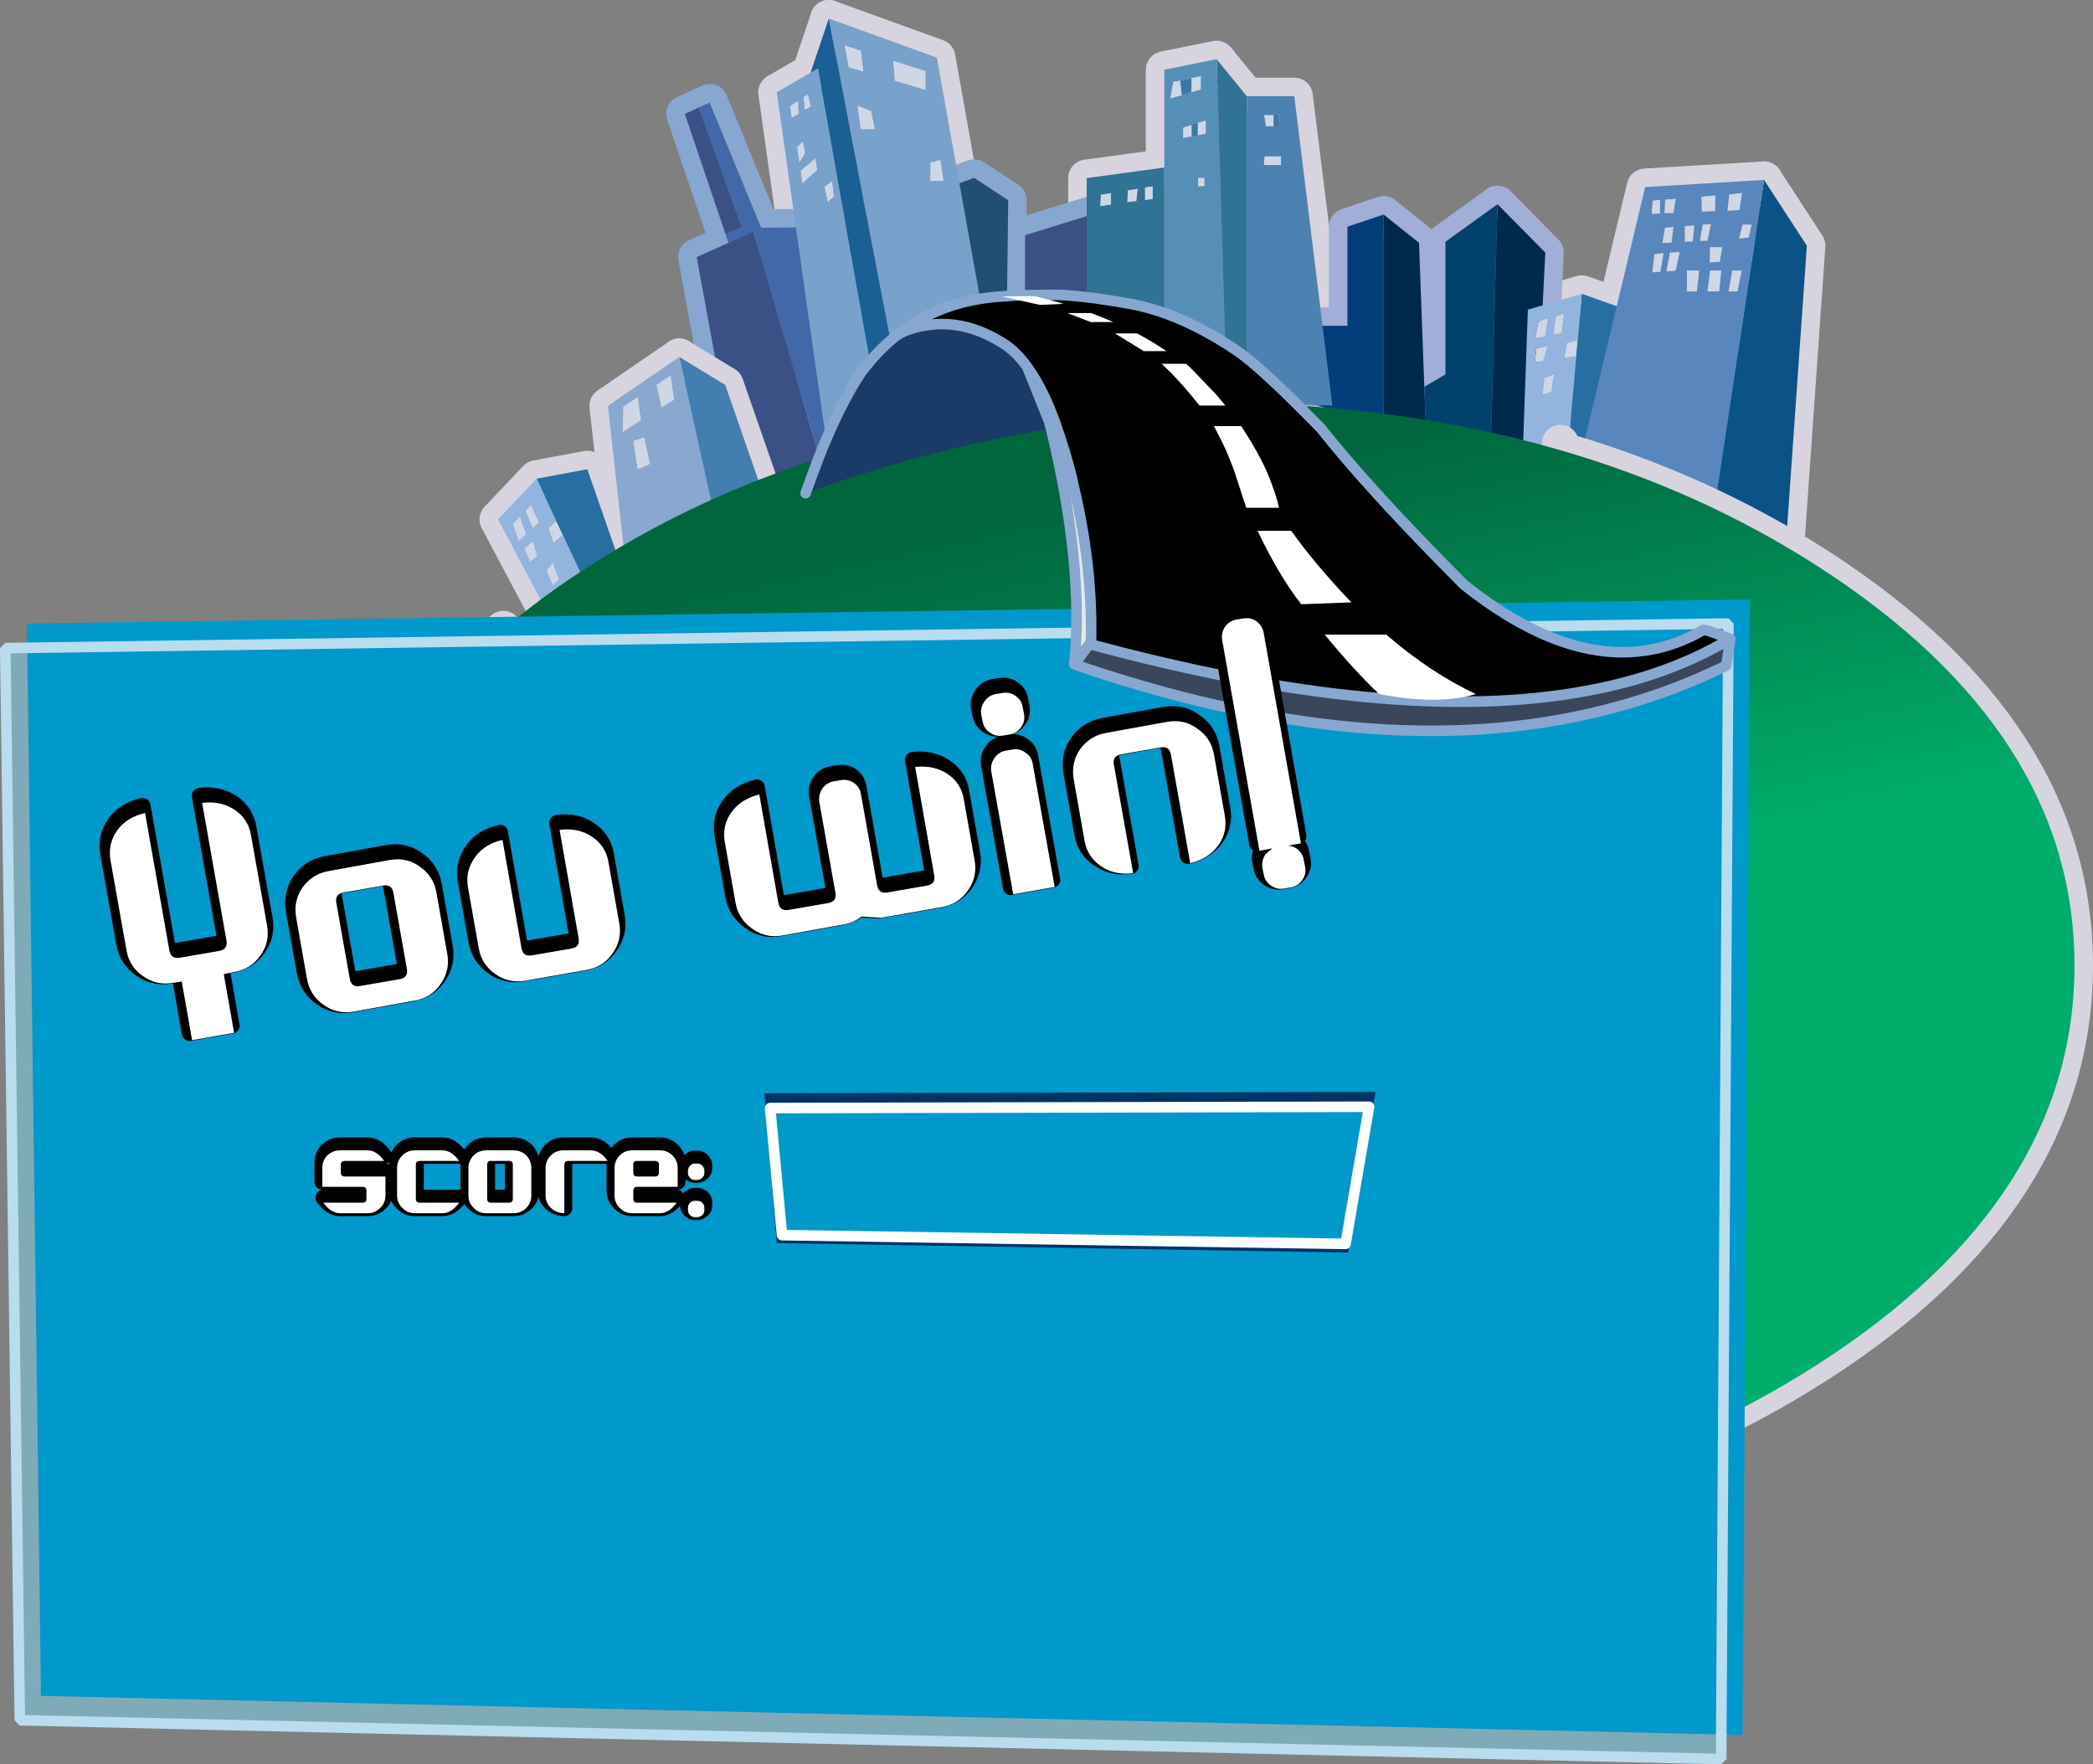 <?xml version="1.0" encoding="UTF-8" standalone="no"?>
<svg xmlns:xlink="http://www.w3.org/1999/xlink" height="333.9px" width="396.1px" xmlns="http://www.w3.org/2000/svg">
  <rect width="100%" height="100%" fill="#808080" stroke="none"/>
  <g transform="matrix(1.0, 0.0, 0.0, 1.0, -117.2, -45.5)">
    <path d="M409.15 103.3 L416.55 101.1 423.15 103.45 428.55 80.9 432.6 80.65 432.65 80.65 451.05 79.55 M439.8 154.0 L413.55 143.7 423.15 103.45 425.7 104.35 421.35 127.4 435.15 95.9 451.45 94.65 M405.3 134.45 L406.35 104.1 409.15 103.3 M367.55 107.15 L369.35 122.25 366.45 122.15 353.15 121.85 M421.35 127.4 L415.65 139.15 436.6 141.65 M405.3 134.45 L405.15 137.9 413.2 138.85 M353.15 63.7 L362.15 63.7 367.55 107.15 M267.8 88.55 L264.2 62.95 270.6 59.25 274.05 49.0 M267.8 88.55 L275.2 140.65 286.75 141.35" fill="none" stroke="#d7d4df" stroke-linecap="round" stroke-linejoin="round" stroke-width="7.0"/>
    <path d="M451.05 79.55 L459.15 92.0 454.4 159.7 439.8 154.0 M322.85 86.4 L322.85 79.2 337.55 77.2 337.55 58.7 347.45 56.7 353.15 63.7 M274.05 49.0 L294.5 56.4 298.75 80.15 306.9 125.4 310.0 142.8 291.75 141.7 M327.25 115.9 L337.55 121.4 M327.25 115.9 L322.85 113.55 322.85 86.4" fill="none" stroke="#d7d4df" stroke-linecap="round" stroke-linejoin="round" stroke-width="7.0"/>
    <path d="M409.15 103.3 L409.65 93.3 400.6 84.15 M405.3 134.45 L407.55 135.15 409.15 103.3 M405.3 134.45 L399.25 132.6" fill="none" stroke="#a1aed8" stroke-linecap="round" stroke-linejoin="round" stroke-width="7.0"/>
    <path d="M400.6 84.15 L390.75 91.25 390.75 116.35 386.75 118.7 385.75 91.45 379.05 86.1 372.2 88.4 372.2 107.15 367.55 107.15 362.6 107.15 363.35 121.2 366.45 122.15 379.05 126.2" fill="none" stroke="#a1aed8" stroke-linecap="round" stroke-linejoin="round" stroke-width="7.0"/>
    <path d="M276.4 146.05 L267.35 150.15 255.85 131.3 249.05 94.15 255.05 91.45 246.8 67.05 251.5 64.9 261.25 88.6 267.8 88.55 276.5 88.45 282.4 86.25 287.0 129.8 306.9 125.4 307.5 125.25 308.0 83.4 301.55 79.15 298.75 80.15 282.4 86.25 M327.25 115.9 L327.25 120.85 311.1 124.45 311.2 90.0 322.85 86.4 327.35 85.0 327.25 115.9" fill="none" stroke="#87a7d0" stroke-linecap="round" stroke-linejoin="round" stroke-width="7.0"/>
    <path d="M282.4 86.25 L301.55 79.15 308.0 83.4 307.5 125.25 287.0 129.8 282.4 86.25" fill="#214f73" fill-rule="evenodd" stroke="none"/>
    <path d="M249.45 65.85 L251.5 64.9 261.25 88.6 276.5 88.45 282.4 86.25 287.0 129.8 276.4 146.05 259.75 89.25 255.05 91.45 254.5 89.8 257.6 88.5 249.45 65.85" fill="#4268a9" fill-rule="evenodd" stroke="none"/>
    <path d="M276.4 146.05 L267.35 150.15 255.85 131.3 249.05 94.15 255.05 91.45 259.75 89.25 276.4 146.05 M254.5 89.8 L246.8 67.05 249.45 65.85 257.6 88.5 254.5 89.8 M327.35 85.0 L327.25 120.85 311.1 124.45 311.2 90.0 327.35 85.0" fill="#3b5085" fill-rule="evenodd" stroke="none"/>
    <path d="M282.1 66.5 L282.8 70.0 280.05 70.0 279.45 65.45 282.1 66.5 M277.0 54.05 L280.15 55.05 280.65 59.1 277.8 58.3 277.0 54.05 M286.2 57.0 L292.35 58.95 292.35 62.55 286.5 60.8 286.2 57.0 M268.35 67.05 L267.05 67.75 266.7 65.6 268.3 64.55 268.35 67.05 M269.25 63.9 L270.1 63.35 270.7 65.65 269.5 66.35 269.25 63.9 M268.05 73.35 L269.2 72.25 269.6 74.5 268.5 76.2 268.05 73.35 M268.75 77.8 L271.5 75.4 271.9 77.7 269.05 80.15 268.75 77.8 M274.7 79.7 L275.05 82.7 273.85 83.8 273.2 80.85 274.7 79.7 M293.25 79.75 L293.25 76.25 295.15 75.75 295.8 79.75 293.25 79.75" fill="#cfd6e6" fill-rule="evenodd" stroke="none"/>
    <path d="M286.2 57.0 L286.5 60.8 292.35 62.55 292.35 58.95 286.2 57.0 M277.0 54.05 L277.8 58.3 280.65 59.1 280.15 55.05 277.0 54.05 M282.1 66.5 L279.45 65.45 280.05 70.0 282.8 70.0 282.1 66.5 M270.6 59.25 L272.0 58.45 286.75 141.35 275.2 140.65 264.2 62.95 270.6 59.25 M291.75 141.7 L274.05 49.0 294.5 56.4 310.0 142.8 291.75 141.7 M274.7 79.7 L273.2 80.85 273.85 83.8 275.05 82.7 274.7 79.7 M268.75 77.8 L269.05 80.15 271.9 77.7 271.5 75.4 268.75 77.8 M268.05 73.35 L268.5 76.2 269.6 74.5 269.2 72.25 268.05 73.35 M269.25 63.9 L269.5 66.35 270.7 65.65 270.1 63.35 269.25 63.9 M268.35 67.05 L268.3 64.55 266.7 65.6 267.05 67.75 268.35 67.05 M293.25 79.75 L295.8 79.75 295.15 75.75 293.25 76.25 293.25 79.75" fill="#78a2cc" fill-rule="evenodd" stroke="none"/>
    <path d="M286.75 141.35 L272.0 58.45 270.6 59.25 274.05 49.0 291.75 141.7 286.75 141.35" fill="#1a6094" fill-rule="evenodd" stroke="none"/>
    <path d="M245.75 113.05 L254.45 118.35 267.65 156.35 256.4 161.15" fill="none" stroke="#d7d4df" stroke-linecap="round" stroke-linejoin="round" stroke-width="7.0"/>
    <path d="M234.8 170.45 L227.3 173.65 211.45 143.8 218.75 136.1 228.35 134.3 236.05 156.45 232.25 122.3 245.75 113.05 M256.4 161.15 L237.0 169.5 236.05 156.45" fill="none" stroke="#d7d4df" stroke-linecap="round" stroke-linejoin="round" stroke-width="7.0"/>
    <path d="M245.75 113.05 L254.45 118.35 267.65 156.35 256.4 161.15 245.75 113.05" fill="#427eb0" fill-rule="evenodd" stroke="none"/>
    <path d="M244.1 116.55 L244.85 121.15 242.35 122.7 241.45 118.35 244.1 116.55 M237.85 134.35 L237.0 128.9 239.15 128.25 240.25 133.35 237.85 134.35 M235.05 127.25 L235.15 122.5 237.9 120.65 238.55 125.05 235.05 127.25 M218.0 145.5 L216.65 142.2 217.7 141.1 219.25 144.35 218.0 145.5 M214.25 144.65 L215.6 143.3 216.8 146.55 215.35 147.85 214.25 144.65 M216.45 149.3 L218.1 147.95 218.85 150.7 217.55 151.8 216.45 149.3 M222.45 144.05 L223.75 146.8 221.9 148.3 221.0 145.45 222.45 144.05 M221.9 156.35 L220.6 153.45 221.9 151.9 Q222.3 153.6 223.1 155.05 L221.9 156.35" fill="#cfd6e6" fill-rule="evenodd" stroke="none"/>
    <path d="M235.05 127.25 L238.55 125.05 237.9 120.65 235.15 122.5 235.05 127.25 M237.85 134.35 L240.25 133.35 239.15 128.25 237.0 128.9 237.85 134.35 M244.1 116.55 L241.45 118.35 242.35 122.7 244.85 121.15 244.1 116.55 M256.4 161.15 L237.0 169.5 236.05 156.45 232.25 122.3 245.75 113.05 256.4 161.15" fill="#8aa7cf" fill-rule="evenodd" stroke="none"/>
    <path d="M237.0 169.5 L234.8 170.45 223.75 146.8 222.45 144.05 218.75 136.1 228.35 134.3 236.05 156.45 237.0 169.5" fill="#276ea2" fill-rule="evenodd" stroke="none"/>
    <path d="M234.8 170.45 L227.3 173.65 211.45 143.8 218.75 136.1 222.45 144.05 221.0 145.45 221.9 148.3 223.75 146.8 234.8 170.45 M214.25 144.65 L215.35 147.85 216.8 146.55 215.6 143.3 214.25 144.65 M218.0 145.5 L219.25 144.35 217.7 141.1 216.65 142.2 218.0 145.5 M216.45 149.3 L217.55 151.8 218.85 150.7 218.1 147.95 216.45 149.3 M221.9 156.35 L223.1 155.05 Q222.3 153.6 221.9 151.9 L220.6 153.45 221.9 156.35" fill="#93b4df" fill-rule="evenodd" stroke="none"/>
    <path d="M379.05 126.2 L363.35 121.2 362.6 107.15 372.2 107.15 372.2 88.4 379.05 86.1 379.05 126.2" fill="#033e7a" fill-rule="evenodd" stroke="none"/>
    <path d="M400.6 84.15 L409.65 93.3 407.55 135.15 399.25 132.6 400.6 84.15 M387.15 128.75 L379.05 126.2 379.05 86.1 385.75 91.45 386.75 118.7 387.15 128.75" fill="#002a4c" fill-rule="evenodd" stroke="none"/>
    <path d="M399.25 132.6 L387.15 128.75 386.75 118.7 390.75 116.35 390.75 91.25 400.6 84.15 399.25 132.6" fill="#00426c" fill-rule="evenodd" stroke="none"/>
    <path d="M353.15 121.85 L349.4 121.75 347.45 56.7 353.15 63.7 353.15 121.85 M337.55 121.4 L322.85 113.55 322.85 79.2 337.55 77.2 337.55 121.4 M330.65 81.55 L330.55 83.75 332.25 83.55 332.5 81.25 330.65 81.55 M333.9 81.0 L333.9 83.35 335.35 83.15 335.35 80.8 333.9 81.0 M327.45 84.2 L327.45 82.05 325.55 82.35 325.45 84.5 327.45 84.2" fill="#317395" fill-rule="evenodd" stroke="none"/>
    <path d="M349.4 121.75 L337.75 121.55 337.55 121.4 337.55 77.2 337.55 58.7 347.45 56.7 349.4 121.75 M342.65 62.95 L344.45 62.45 344.45 59.95 342.7 60.3 340.55 60.75 339.45 61.0 339.25 61.0 338.7 64.1 340.85 63.5 342.65 62.95 M342.75 69.15 L341.1 69.65 341.1 71.6 342.65 71.35 342.75 71.3 343.85 71.1 345.4 70.8 345.4 68.3 343.85 68.75 342.75 69.15 M345.15 80.7 L345.15 79.15 343.95 79.15 343.95 80.8 345.15 80.7" fill="#558fb7" fill-rule="evenodd" stroke="none"/>
    <path d="M358.25 69.4 L356.75 69.4 356.4 67.25 358.25 67.25 358.25 69.4 M342.7 60.3 L344.45 59.95 344.45 62.45 342.65 62.95 342.7 60.3 M340.85 63.5 L338.7 64.1 339.25 61.0 339.45 61.0 340.55 60.75 340.85 63.5 M342.75 71.3 L342.65 71.35 341.1 71.6 341.1 69.65 342.75 69.15 342.75 71.3 M343.85 68.75 L345.4 68.3 345.4 70.8 343.85 71.1 343.85 68.75 M345.15 80.7 L343.95 80.8 343.95 79.15 345.15 79.15 345.15 80.7 M333.9 81.0 L335.35 80.8 335.35 83.15 333.9 83.35 333.9 81.0 M330.65 81.55 L332.5 81.25 332.25 83.55 330.55 83.75 330.65 81.55 M356.5 75.1 L356.5 75.05 359.65 75.05 359.65 76.75 356.35 76.75 356.5 75.1 M327.45 84.2 L325.45 84.5 325.55 82.35 327.45 82.05 327.45 84.2" fill="#cfd6e6" fill-rule="evenodd" stroke="none"/>
    <path d="M358.25 69.4 L359.2 69.4 359.2 67.25 358.25 67.25 356.4 67.25 356.75 69.4 358.25 69.4 M353.15 63.7 L362.15 63.7 369.35 122.25 353.15 121.85 353.15 63.7 M356.5 75.1 L356.35 76.75 359.65 76.75 359.65 75.05 356.5 75.05 356.5 75.1" fill="#4c82b1" fill-rule="evenodd" stroke="none"/>
    <path d="M358.25 67.25 L359.2 67.25 359.2 69.4 358.25 69.4 358.25 67.25 M342.7 60.3 L342.65 62.95 340.85 63.5 340.55 60.75 342.7 60.3 M342.75 69.15 L343.85 68.75 343.85 71.1 342.75 71.3 342.75 69.15" fill="#397aa4" fill-rule="evenodd" stroke="none"/>
    <path d="M451.45 94.65 L456.35 103.6 448.75 143.1 436.6 141.65 451.45 94.65" fill="#427eb0" fill-rule="evenodd" stroke="none"/>
    <path d="M438.1 104.5 L436.5 109.5 433.9 109.2 435.95 104.0 438.1 104.5 M445.1 97.1 L448.25 96.85 446.65 101.2 443.6 101.3 445.1 97.1 M440.85 97.3 L439.25 101.45 435.1 101.65 437.55 97.5 440.85 97.3 M407.7 109.6 L408.35 106.3 410.15 105.75 409.6 109.2 407.7 109.6 M410.05 111.0 L409.3 113.8 407.65 114.1 407.95 111.4 410.05 111.0 M415.8 109.85 L415.5 112.95 413.2 113.25 413.8 110.3 415.8 109.85 M411.65 105.35 L413.15 104.9 412.8 108.5 411.2 108.8 411.65 105.35 M409.45 117.05 L411.35 116.35 Q410.9 118.05 410.85 119.65 L409.15 120.2 409.45 117.05" fill="#cfd6e6" fill-rule="evenodd" stroke="none"/>
    <path d="M436.6 141.65 L415.65 139.15 421.35 127.4 435.15 95.9 451.45 94.65 436.6 141.65 M440.85 97.3 L437.55 97.5 435.1 101.65 439.25 101.45 440.85 97.3 M445.1 97.1 L443.6 101.3 446.65 101.2 448.25 96.85 445.1 97.1 M438.1 104.5 L435.95 104.0 433.9 109.2 436.5 109.5 438.1 104.5" fill="#8aa7cf" fill-rule="evenodd" stroke="none"/>
    <path d="M415.65 139.15 L413.2 138.85 415.5 112.95 415.8 109.85 416.55 101.1 425.7 104.35 421.35 127.4 415.65 139.15" fill="#276ea2" fill-rule="evenodd" stroke="none"/>
    <path d="M413.2 138.85 L405.15 137.9 406.35 104.1 416.55 101.1 415.8 109.85 413.8 110.3 413.2 113.25 415.5 112.95 413.2 138.85 M407.7 109.6 L409.6 109.2 410.15 105.75 408.35 106.3 407.7 109.6 M410.05 111.0 L407.95 111.4 407.65 114.1 409.3 113.8 410.05 111.0 M411.65 105.35 L411.2 108.8 412.8 108.5 413.15 104.9 411.65 105.35 M409.45 117.05 L409.15 120.2 410.85 119.65 Q410.9 118.05 411.35 116.35 L409.45 117.05" fill="#93b4df" fill-rule="evenodd" stroke="none"/>
    <path d="M451.45 94.65 L456.35 103.6 448.75 143.1 436.6 141.65" fill="none" stroke="#d7d4df" stroke-linecap="round" stroke-linejoin="round" stroke-width="1.0"/>
    <path d="M451.05 79.55 L459.15 92.0 454.4 159.7 439.8 154.0 451.05 79.55" fill="#0b5286" fill-rule="evenodd" stroke="none"/>
    <path d="M439.8 154.0 L413.55 143.7 428.55 80.9 432.6 80.65 432.65 80.65 451.05 79.55 439.8 154.0 M432.2 85.85 L433.9 85.8 434.3 83.15 432.35 83.3 432.2 85.85 M430.0 83.5 L430.0 83.55 429.8 85.95 431.35 85.9 431.35 83.35 430.0 83.5 M446.4 85.25 L446.85 82.05 444.5 82.3 444.1 85.4 446.4 85.25 M437.55 91.2 L437.85 88.15 436.05 88.3 436.05 91.25 437.55 91.2 M433.9 88.45 L432.3 88.6 431.8 91.5 433.55 91.4 433.9 88.45 M441.8 82.5 L439.25 82.75 439.25 85.55 441.8 85.45 441.8 82.5 M440.85 92.3 L440.8 95.15 442.65 95.0 443.1 92.3 440.85 92.3 M433.25 93.35 L432.6 96.85 434.3 96.7 435.05 93.2 433.35 93.35 433.5 92.35 433.25 93.35 M442.95 96.7 L440.85 96.7 440.35 100.65 442.55 100.65 442.95 96.7 M446.8 96.7 L445.05 96.7 444.35 100.65 446.0 100.65 446.8 96.7 M447.0 88.0 L446.3 90.65 448.15 90.45 448.7 88.0 447.0 88.0 M441.0 87.9 L439.45 88.0 438.9 91.1 440.35 91.05 441.0 87.9 M429.9 97.05 L431.4 96.9 432.05 93.4 430.3 93.6 429.9 97.05 M438.3 100.65 L438.75 96.7 436.45 96.7 436.45 100.65 438.3 100.65" fill="#5986bd" fill-rule="evenodd" stroke="none"/>
    <path d="M430.0 83.5 L431.35 83.35 431.35 85.9 429.8 85.95 430.0 83.55 430.0 83.5 M432.2 85.85 L432.35 83.3 434.3 83.15 433.9 85.8 432.2 85.85 M433.9 88.45 L433.55 91.4 431.8 91.5 432.3 88.6 433.9 88.45 M437.55 91.2 L436.05 91.25 436.05 88.3 437.85 88.15 437.55 91.2 M446.4 85.25 L444.1 85.4 444.5 82.3 446.85 82.05 446.4 85.25 M440.85 92.3 L443.1 92.3 442.65 95.0 440.8 95.15 440.85 92.3 M441.8 82.5 L441.8 85.45 439.25 85.55 439.25 82.75 441.8 82.5 M441.0 87.9 L440.35 91.05 438.9 91.1 439.45 88.0 441.0 87.9 M447.0 88.0 L448.7 88.0 448.15 90.45 446.3 90.65 447.0 88.0 M446.8 96.7 L446.0 100.65 444.35 100.65 445.05 96.7 446.8 96.7 M442.95 96.7 L442.55 100.65 440.35 100.65 440.85 96.7 442.95 96.7 M433.35 93.35 L435.05 93.2 434.3 96.7 432.6 96.85 433.25 93.35 433.35 93.35 M429.9 97.05 L430.3 93.6 432.05 93.4 431.4 96.9 429.9 97.05 M438.3 100.65 L436.45 100.65 436.45 96.7 438.75 96.7 438.3 100.65" fill="#cfd6e6" fill-rule="evenodd" stroke="none"/>
    <path d="M412.5 129.4 L412.5 130.7 Q439.1 138.4 461.5 152.85 509.8 184.1 509.8 228.2 509.8 272.35 461.5 303.5 413.2 334.7 344.95 334.75 276.65 334.7 228.4 303.5 180.05 272.35 180.05 228.2 180.05 192.1 212.45 164.6 L213.75 168.55" fill="none" stroke="#d7d4df" stroke-linecap="round" stroke-linejoin="round" stroke-width="7.0"/>
    <path d="M461.5 152.85 Q509.8 184.1 509.8 228.2 509.8 272.35 461.5 303.5 413.2 334.7 344.95 334.75 276.65 334.7 228.4 303.5 180.05 272.35 180.05 228.2 180.05 191.0 214.4 163.0 220.75 157.75 228.4 152.85 276.65 121.7 344.95 121.7 381.6 121.7 412.5 130.7 439.1 138.4 461.5 152.85" fill="url(#gradient0)" fill-rule="evenodd" stroke="none"/>
    <path d="M122.35 168.1 L122.3 163.5 448.35 158.95 447.0 373.85 442.95 373.75 124.95 366.45 122.35 168.1 444.3 163.5 442.95 373.75 444.3 163.5 122.35 168.1" fill="#0099cc" fill-rule="evenodd" stroke="none"/>
    <path d="M442.95 373.75 L442.95 378.4 120.95 371.05 118.2 168.15 122.35 168.1 124.95 366.45 442.95 373.75" fill="#7fcbe5" fill-opacity="0.561" fill-rule="evenodd" stroke="none"/>
    <path d="M442.95 373.75 L442.95 378.4 120.95 371.05 118.2 168.15 122.35 168.1" fill="none" stroke="#b9ddee" stroke-linecap="round" stroke-linejoin="bevel" stroke-width="2.0"/>
    <path d="M122.35 168.1 L444.3 163.5 442.95 373.75" fill="none" stroke="#b9ddee" stroke-linecap="round" stroke-linejoin="bevel" stroke-width="2.0"/>
    <path d="M286.8 109.05 L288.85 107.5 Q296.5 102.25 306.8 101.6 L309.9 101.4 316.3 101.3 Q321.15 101.25 330.8 102.95 340.4 104.65 350.65 111.45 354.6 114.0 362.3 121.65 L362.6 121.95 367.05 126.4 Q376.4 138.25 394.25 156.15 419.55 176.3 439.6 164.7 L440.6 164.9 444.65 166.4 Q433.0 173.4 417.45 176.25 381.2 183.0 323.65 167.45 324.05 154.75 321.2 141.1 L319.95 135.5 Q318.65 130.5 317.2 126.4 L316.9 125.5 315.85 122.8 315.45 121.85 Q313.65 117.75 311.6 114.95 309.45 111.95 307.0 110.45 298.15 104.85 289.1 107.9 287.95 108.3 286.8 109.05" fill="#000000" fill-rule="evenodd" stroke="none"/>
    <path d="M316.1 126.6 Q300.65 129.25 286.35 133.4 277.8 135.85 269.65 138.85 272.6 130.7 273.5 128.8 276.85 120.9 280.2 115.95 L280.9 115.05 Q283.6 111.6 286.8 109.05 287.95 108.3 289.1 107.9 298.15 104.85 307.0 110.45 309.45 111.95 311.6 114.95 L315.9 125.65 315.85 125.65 316.0 126.25 316.1 126.6" fill="#1a3b68" fill-rule="evenodd" stroke="none"/>
    <path d="M320.5 171.2 Q322.4 152.65 316.1 126.6 L316.0 126.25 315.85 125.65 315.9 125.65 316.0 126.25 315.9 125.65 311.6 114.95 Q313.65 117.75 315.45 121.85 L315.85 122.8 316.9 125.5 317.2 126.4 Q318.65 130.5 319.95 135.5 L321.2 141.1 Q324.05 154.75 323.65 167.45 L323.4 167.35 320.5 171.2" fill="#e4e9e5" fill-rule="evenodd" stroke="none"/>
    <path d="M444.65 166.4 L443.9 171.45 Q433.85 176.4 422.9 179.35 380.05 191.0 323.35 172.2 L320.5 171.2 323.4 167.35 323.65 167.45 Q381.2 183.0 417.45 176.25 433.0 173.4 444.65 166.4" fill="#3a465c" fill-rule="evenodd" stroke="none"/>
    <path d="M444.65 166.4 L443.9 171.45 Q433.85 176.4 422.9 179.35 380.05 191.0 323.35 172.2 L320.5 171.2 Q322.4 152.65 316.1 126.6 L316.0 126.25 315.9 125.65 311.6 114.95 Q313.65 117.75 315.45 121.85 L315.85 122.8 316.9 125.5 317.2 126.4 Q318.65 130.5 319.95 135.5 L321.2 141.1 Q324.05 154.75 323.65 167.45 L323.4 167.35 320.5 171.2 M269.65 138.85 Q272.6 130.7 273.5 128.8 276.85 120.9 280.2 115.95 L280.9 115.05 Q283.6 111.6 286.8 109.05 L288.85 107.5 Q296.5 102.25 306.8 101.6 L309.9 101.4 316.3 101.3 Q321.15 101.25 330.8 102.95 340.4 104.65 350.65 111.45 354.6 114.0 362.3 121.65 L362.6 121.95 367.05 126.4 Q376.4 138.25 394.25 156.15 419.55 176.3 439.6 164.7 L440.6 164.9 444.65 166.4 Q433.0 173.4 417.45 176.25 381.2 183.0 323.65 167.45 M286.8 109.05 Q287.95 108.3 289.1 107.9 298.15 104.85 307.0 110.45 309.45 111.95 311.6 114.95 M315.85 125.65 L316.0 126.25" fill="none" stroke="#87a7d0" stroke-linecap="round" stroke-linejoin="round" stroke-width="2.0"/>
    <path d="M328.2 108.6 L332.4 108.6 Q335.3 110.15 337.95 111.95 L333.65 111.95 328.2 108.6 M318.45 103.0 L314.0 103.2 306.8 101.6 309.95 101.55 312.95 101.55 Q315.8 102.2 318.45 103.0 M323.65 106.45 L319.2 104.75 323.7 104.75 Q325.85 105.55 327.9 106.45 L323.65 106.45 M349.1 122.25 L344.2 122.25 342.7 120.4 Q340.05 117.15 337.05 114.35 L341.65 114.35 342.5 115.1 347.35 120.15 349.1 122.25 M379.55 165.6 Q387.95 172.85 396.5 176.85 389.35 179.0 378.2 176.85 373.5 172.4 367.9 165.6 L379.55 165.6 M363.45 159.85 Q359.2 154.4 355.2 145.95 L361.55 145.95 Q366.25 152.5 372.95 159.5 L363.45 159.85 M346.95 126.15 L352.1 126.15 Q355.5 131.3 357.2 135.35 358.8 139.35 359.25 141.6 L353.05 141.6 350.9 135.0 Q349.5 130.9 346.95 126.15" fill="#ffffff" fill-rule="evenodd" stroke="none"/>
    <path d="M352.0 161.2 Q353.4 160.95 354.5 161.7 355.65 162.55 355.9 163.9 L362.95 203.75 360.45 204.2 Q361.35 204.2 362.15 204.75 363.3 205.6 363.5 206.95 L363.75 208.2 Q364.0 209.6 363.2 210.7 362.4 211.85 361.0 212.1 L359.75 212.3 Q358.4 212.55 357.3 211.75 356.15 211.0 355.9 209.6 L355.65 208.35 Q355.45 207.0 356.25 205.8 356.8 205.05 357.55 204.7 L355.1 205.15 348.05 165.3 Q347.8 163.95 348.6 162.75 349.4 161.65 350.75 161.4 L352.0 161.2 M328.9 186.9 Q327.25 187.2 327.55 188.85 L331.2 209.4 Q327.65 209.85 325.1 208.05 322.55 206.35 322.0 203.25 L319.95 191.65 Q319.4 188.5 321.15 185.95 323.0 183.4 326.1 182.85 L337.7 180.75 Q340.85 180.2 343.35 182.05 345.95 183.8 346.5 186.95 L348.55 198.55 Q349.1 201.65 347.3 204.15 345.5 206.65 342.0 207.5 L338.35 186.95 Q338.05 185.3 336.4 185.6 L328.9 186.9 M305.2 175.5 L306.45 175.3 Q307.85 175.05 308.95 175.85 310.1 176.65 310.3 178.0 L310.55 179.25 Q310.8 180.65 310.0 181.75 309.25 182.9 307.85 183.15 L306.6 183.35 Q305.25 183.6 304.1 182.8 302.95 182.05 302.7 180.65 L302.45 179.4 Q302.25 178.05 303.05 176.9 303.85 175.75 305.2 175.5 M296.05 190.6 Q298.65 192.35 299.15 195.4 L301.2 207.0 Q301.75 210.1 299.95 212.65 298.15 215.25 295.05 215.8 L283.45 217.85 279.8 217.6 Q278.25 218.8 276.4 219.1 L264.75 221.2 Q261.65 221.75 259.1 219.9 256.5 218.1 255.95 215.0 L253.9 203.4 Q253.4 200.35 255.15 197.9 256.9 195.4 260.45 194.5 L264.05 215.0 Q264.35 216.65 266.0 216.35 L273.5 215.05 Q275.15 214.75 274.85 213.1 L271.8 195.9 Q271.6 194.55 272.4 193.35 273.2 192.25 274.6 192.0 L275.85 191.8 Q277.2 191.55 278.35 192.3 279.5 193.15 279.7 194.5 L282.75 211.7 Q283.05 213.35 284.7 213.05 L292.2 211.75 Q293.85 211.45 293.55 209.8 L289.95 189.3 Q293.45 188.9 296.05 190.6 M304.95 187.6 Q305.75 186.45 307.1 186.2 L308.35 186.0 Q309.75 185.75 310.85 186.6 312.0 187.35 312.2 188.75 L316.35 212.0 308.5 213.4 304.35 190.15 Q304.15 188.75 304.95 187.6 M164.25 202.2 L167.3 219.35 Q167.85 222.45 166.05 224.95 164.25 227.55 161.1 228.1 L159.1 228.5 161.05 239.6 153.1 241.0 151.15 229.9 149.5 230.15 Q146.4 230.7 143.85 228.9 141.25 227.15 140.7 224.05 L137.65 206.9 Q137.15 203.85 138.9 201.35 140.65 198.85 144.2 198.0 L148.8 224.0 Q149.1 225.7 150.8 225.4 L158.3 224.1 Q159.9 223.8 159.6 222.1 L155.0 196.1 Q158.55 195.65 161.15 197.4 163.75 199.15 164.25 202.2 M231.9 207.3 L233.95 218.9 Q234.5 222.0 232.7 224.55 230.9 227.15 227.8 227.7 L216.15 229.75 Q213.05 230.3 210.5 228.5 207.9 226.7 207.35 223.6 L205.3 212.0 Q204.8 208.95 206.6 206.45 208.35 203.9 211.85 203.1 L215.45 223.6 Q215.75 225.25 217.4 224.95 L224.95 223.65 Q226.55 223.35 226.25 221.7 L222.65 201.2 Q226.2 200.75 228.8 202.5 231.4 204.25 231.9 207.3 M196.2 208.15 Q198.8 209.95 199.35 213.1 L201.4 224.7 Q201.95 227.8 200.15 230.35 198.4 232.95 195.25 233.5 L183.65 235.6 Q180.55 236.15 177.95 234.3 175.4 232.5 174.85 229.4 L172.8 217.8 Q172.25 214.65 174.0 212.1 175.85 209.55 178.95 209.0 L190.55 206.9 Q193.7 206.35 196.2 208.15 M189.25 211.75 L181.75 213.05 Q180.1 213.35 180.4 215.0 L182.95 229.4 Q183.25 231.05 184.9 230.75 L192.4 229.45 Q194.05 229.15 193.75 227.5 L191.2 213.1 Q190.9 211.45 189.25 211.75" fill="#ffffff" fill-rule="evenodd" stroke="none"/>
    <path d="M352.0 161.2 Q353.4 160.95 354.5 161.7 355.65 162.55 355.9 163.9 L362.95 203.75 360.45 204.2 Q361.35 204.2 362.15 204.75 363.3 205.6 363.5 206.95 L363.75 208.2 Q364.0 209.6 363.2 210.7 362.4 211.85 361.0 212.1 L359.75 212.3 Q358.4 212.55 357.3 211.75 356.15 211.0 355.9 209.6 L355.65 208.35 Q355.45 207.0 356.25 205.8 356.8 205.05 357.55 204.7 L355.1 205.15 348.05 165.3 Q347.8 163.95 348.6 162.75 349.4 161.65 350.75 161.4 L352.0 161.2 M328.9 186.9 Q327.25 187.2 327.55 188.85 L331.2 209.4 Q327.65 209.85 325.1 208.05 322.55 206.35 322.0 203.25 L319.95 191.65 Q319.4 188.5 321.15 185.95 323.0 183.4 326.1 182.85 L337.7 180.75 Q340.85 180.2 343.35 182.05 345.95 183.8 346.5 186.95 L348.55 198.55 Q349.1 201.65 347.3 204.15 345.5 206.65 342.0 207.5 L338.35 186.95 Q338.05 185.3 336.4 185.6 L328.9 186.9 M305.2 175.5 L306.45 175.3 Q307.85 175.05 308.95 175.85 310.1 176.65 310.3 178.0 L310.55 179.25 Q310.8 180.65 310.0 181.75 309.25 182.9 307.85 183.15 L306.6 183.35 Q305.25 183.6 304.1 182.8 302.95 182.05 302.7 180.65 L302.45 179.4 Q302.25 178.05 303.05 176.9 303.85 175.75 305.2 175.5 M296.05 190.6 Q298.65 192.35 299.15 195.4 L301.2 207.0 Q301.75 210.1 299.95 212.65 298.15 215.25 295.05 215.8 L283.45 217.85 279.8 217.6 Q278.25 218.8 276.4 219.1 L264.75 221.2 Q261.65 221.75 259.1 219.9 256.5 218.1 255.95 215.0 L253.9 203.4 Q253.4 200.35 255.15 197.9 256.9 195.4 260.45 194.5 L264.05 215.0 Q264.35 216.65 266.0 216.35 L273.5 215.05 Q275.15 214.75 274.85 213.1 L271.8 195.9 Q271.6 194.55 272.4 193.35 273.2 192.25 274.6 192.0 L275.85 191.8 Q277.2 191.55 278.35 192.3 279.5 193.15 279.7 194.5 L282.75 211.7 Q283.05 213.35 284.7 213.05 L292.2 211.75 Q293.85 211.45 293.55 209.8 L289.95 189.3 Q293.45 188.9 296.05 190.6 M304.95 187.6 Q305.75 186.45 307.1 186.2 L308.35 186.0 Q309.75 185.75 310.85 186.6 312.0 187.35 312.2 188.75 L316.35 212.0 308.5 213.4 304.35 190.15 Q304.15 188.75 304.95 187.6 M164.25 202.2 L167.3 219.35 Q167.85 222.45 166.05 224.95 164.25 227.55 161.1 228.1 L159.1 228.5 161.05 239.6 153.1 241.0 151.15 229.9 149.5 230.15 Q146.4 230.7 143.85 228.9 141.25 227.15 140.7 224.05 L137.65 206.9 Q137.15 203.85 138.9 201.35 140.65 198.85 144.2 198.0 L148.8 224.0 Q149.1 225.7 150.8 225.4 L158.3 224.1 Q159.9 223.8 159.6 222.1 L155.0 196.1 Q158.55 195.65 161.15 197.4 163.75 199.15 164.25 202.2 M231.9 207.3 L233.95 218.9 Q234.5 222.0 232.7 224.55 230.9 227.15 227.8 227.7 L216.15 229.75 Q213.05 230.3 210.5 228.5 207.9 226.7 207.35 223.6 L205.3 212.0 Q204.8 208.95 206.6 206.45 208.35 203.9 211.85 203.1 L215.45 223.6 Q215.75 225.25 217.4 224.95 L224.95 223.65 Q226.55 223.35 226.25 221.7 L222.65 201.2 Q226.2 200.75 228.8 202.5 231.4 204.25 231.9 207.3 M196.2 208.15 Q198.8 209.95 199.35 213.1 L201.4 224.7 Q201.95 227.8 200.15 230.35 198.4 232.95 195.25 233.5 L183.65 235.6 Q180.55 236.15 177.95 234.3 175.4 232.5 174.85 229.4 L172.8 217.8 Q172.25 214.65 174.0 212.1 175.85 209.55 178.95 209.0 L190.55 206.9 Q193.7 206.35 196.2 208.15 M189.25 211.75 L181.75 213.05 Q180.1 213.35 180.4 215.0 L182.95 229.4 Q183.25 231.05 184.9 230.75 L192.4 229.45 Q194.05 229.15 193.75 227.5 L191.2 213.1 Q190.9 211.45 189.25 211.75" fill="none" stroke="#000000" stroke-linecap="round" stroke-linejoin="round" stroke-width="3.0"/>
    <path d="M354.95 163.05 Q356.1 163.9 356.35 165.25 L363.4 205.1 360.9 205.55 Q361.8 205.55 362.6 206.1 363.75 206.95 363.95 208.3 L364.2 209.55 Q364.45 210.95 363.65 212.05 362.85 213.2 361.45 213.45 L360.2 213.65 Q358.85 213.9 357.75 213.1 356.6 212.35 356.35 210.95 L356.1 209.7 Q355.9 208.35 356.7 207.15 L358.0 206.05 355.55 206.5 348.5 166.65 Q348.25 165.3 349.05 164.1 349.85 163.0 351.2 162.75 L352.45 162.55 Q353.85 162.3 354.95 163.05 M343.8 183.4 Q346.4 185.15 346.95 188.3 L349.0 199.9 Q349.55 203.0 347.75 205.5 345.95 208.0 342.45 208.85 L338.8 188.3 Q338.5 186.65 336.85 186.95 L329.35 188.25 Q327.7 188.55 328.0 190.2 L331.65 210.75 Q328.1 211.2 325.55 209.4 323.0 207.7 322.45 204.6 L320.4 193.0 Q319.85 189.85 321.6 187.3 323.45 184.75 326.55 184.2 L338.15 182.1 Q341.3 181.55 343.8 183.4 M306.9 176.65 Q308.3 176.4 309.4 177.2 310.55 178.0 310.75 179.35 L311.0 180.6 Q311.25 182.0 310.45 183.1 309.7 184.25 308.3 184.5 L307.05 184.7 Q305.7 184.95 304.55 184.15 303.4 183.4 303.15 182.0 L302.9 180.75 Q302.7 179.4 303.5 178.25 304.3 177.1 305.65 176.85 L306.9 176.65 M296.5 191.95 Q299.1 193.7 299.6 196.75 L301.65 208.35 Q302.2 211.45 300.4 214.0 298.6 216.6 295.5 217.15 L283.9 219.2 280.25 218.95 Q278.7 220.15 276.85 220.45 L265.2 222.55 Q262.1 223.1 259.55 221.25 256.95 219.45 256.4 216.35 L254.35 204.75 Q253.85 201.7 255.6 199.25 257.35 196.75 260.9 195.85 L264.5 216.35 Q264.8 218.0 266.45 217.7 L273.95 216.4 Q275.6 216.1 275.3 214.45 L272.25 197.25 Q272.05 195.9 272.85 194.7 273.65 193.6 275.05 193.35 L276.3 193.15 Q277.65 192.9 278.8 193.65 279.95 194.5 280.15 195.85 L283.2 213.05 Q283.5 214.7 285.15 214.4 L292.65 213.1 Q294.3 212.8 294.0 211.15 L290.4 190.65 Q293.9 190.25 296.5 191.95 M305.4 188.95 Q306.2 187.8 307.55 187.55 L308.8 187.35 Q310.2 187.1 311.3 187.95 312.45 188.7 312.65 190.1 L316.8 213.35 308.95 214.75 304.8 191.5 Q304.6 190.1 305.4 188.95 M164.7 203.55 L167.75 220.7 Q168.3 223.8 166.5 226.3 164.7 228.9 161.55 229.45 L159.55 229.85 161.5 240.95 153.55 242.35 151.6 231.25 149.95 231.5 Q146.85 232.05 144.3 230.25 141.7 228.5 141.15 225.4 L138.1 208.25 Q137.6 205.2 139.35 202.7 141.1 200.2 144.65 199.35 L149.25 225.35 Q149.55 227.05 151.25 226.75 L158.75 225.45 Q160.35 225.15 160.05 223.45 L155.45 197.45 Q159.0 197.0 161.6 198.75 164.2 200.5 164.7 203.55 M232.35 208.65 L234.4 220.25 Q234.95 223.35 233.15 225.9 231.35 228.5 228.25 229.05 L216.6 231.1 Q213.5 231.65 210.95 229.85 208.35 228.05 207.8 224.95 L205.75 213.35 Q205.25 210.3 207.05 207.8 208.8 205.25 212.3 204.45 L215.9 224.95 Q216.2 226.6 217.85 226.3 L225.4 225.0 Q227.0 224.7 226.7 223.05 L223.1 202.55 Q226.65 202.1 229.25 203.85 231.85 205.6 232.35 208.65 M189.7 213.1 L182.2 214.4 Q180.55 214.7 180.85 216.35 L183.4 230.75 Q183.7 232.4 185.35 232.1 L192.85 230.8 Q194.5 230.5 194.2 228.85 L191.65 214.45 Q191.35 212.8 189.7 213.1 M196.65 209.5 Q199.25 211.3 199.8 214.45 L201.85 226.05 Q202.4 229.15 200.6 231.7 198.85 234.3 195.7 234.85 L184.1 236.95 Q181.0 237.5 178.4 235.65 175.85 233.85 175.3 230.75 L173.25 219.15 Q172.7 216.0 174.45 213.45 176.3 210.9 179.4 210.35 L191.0 208.25 Q194.15 207.7 196.65 209.5" fill="#ffffff" fill-rule="evenodd" stroke="none"/>
    <path d="M186.75 262.25 Q188.5 262.25 189.9 264.25 L182.5 264.25 Q181.7 264.25 181.7 264.95 L181.7 266.45 Q181.7 267.2 182.5 267.2 L190.15 267.2 190.15 270.8 Q190.15 272.2 189.15 273.15 188.2 274.15 186.75 274.15 L181.55 274.15 Q179.85 274.15 178.4 272.15 L185.85 272.15 Q186.55 272.15 186.55 271.45 L186.55 269.95 Q186.55 269.15 185.85 269.15 L178.2 269.15 178.2 265.6 Q178.2 264.2 179.15 263.2 180.2 262.25 181.55 262.25 L186.75 262.25 M250.5 273.6 Q250.5 274.15 250.1 274.5 249.7 274.9 249.15 274.9 L248.7 274.9 Q248.15 274.9 247.8 274.5 247.4 274.15 247.4 273.6 L247.4 273.1 Q247.4 272.55 247.8 272.15 248.15 271.8 248.7 271.8 L249.15 271.8 Q249.7 271.8 250.1 272.15 250.5 272.55 250.5 273.1 L250.5 273.6 M250.5 266.55 Q250.5 267.1 250.1 267.45 249.7 267.85 249.15 267.85 L248.7 267.85 Q248.15 267.85 247.8 267.45 247.4 267.1 247.4 266.55 L247.4 266.1 Q247.4 265.55 247.8 265.15 248.15 264.75 248.7 264.75 L249.15 264.75 Q249.7 264.75 250.1 265.15 250.5 265.55 250.5 266.1 L250.5 266.55 M200.95 262.25 Q202.65 262.25 204.1 264.25 L196.65 264.25 Q195.9 264.25 195.9 264.95 L195.9 271.45 Q195.9 272.15 196.65 272.15 L204.1 272.15 Q202.65 274.15 200.95 274.15 L195.7 274.15 Q194.3 274.15 193.35 273.15 192.35 272.2 192.35 270.8 L192.35 265.6 Q192.35 264.2 193.35 263.2 194.3 262.25 195.7 262.25 L200.95 262.25 M217.75 265.6 L217.75 270.8 Q217.75 272.2 216.8 273.15 215.8 274.15 214.4 274.15 L209.2 274.15 Q207.8 274.15 206.85 273.15 205.85 272.2 205.85 270.8 L205.85 265.6 Q205.85 264.2 206.85 263.2 207.8 262.25 209.2 262.25 L214.4 262.25 Q215.8 262.25 216.8 263.2 217.75 264.2 217.75 265.6 M213.5 264.25 L210.1 264.25 Q209.4 264.25 209.4 264.95 L209.4 271.45 Q209.4 272.15 210.1 272.15 L213.5 272.15 Q214.25 272.15 214.25 271.45 L214.25 264.95 Q214.25 264.25 213.5 264.25 M234.5 263.2 Q235.45 262.25 236.85 262.25 L242.1 262.25 Q243.45 262.25 244.45 263.2 245.45 264.2 245.45 265.6 L245.45 269.15 237.75 269.15 Q237.05 269.15 237.05 269.95 L237.05 271.45 Q237.05 272.15 237.75 272.15 L245.25 272.15 Q243.8 274.15 242.1 274.15 L236.85 274.15 Q235.45 274.15 234.5 273.15 233.5 272.2 233.5 270.8 L233.5 265.6 Q233.5 264.2 234.5 263.2 M232.2 264.25 L224.75 264.25 Q224.0 264.25 224.0 264.95 L224.0 274.15 Q222.45 274.1 221.45 273.15 220.45 272.15 220.45 270.8 L220.45 265.6 Q220.45 264.2 221.45 263.2 222.45 262.25 223.8 262.25 L229.05 262.25 Q230.75 262.25 232.2 264.25 M237.75 267.2 L241.15 267.2 Q241.9 267.2 241.9 266.45 L241.9 264.95 Q241.9 264.25 241.15 264.25 L237.75 264.25 Q237.05 264.25 237.05 264.95 L237.05 266.45 Q237.05 267.2 237.75 267.2" fill="#ffffff" fill-rule="evenodd" stroke="none"/>
    <path d="M186.75 262.25 Q188.5 262.25 189.9 264.25 L182.5 264.25 Q181.7 264.25 181.7 264.95 L181.7 266.45 Q181.7 267.2 182.5 267.2 L190.15 267.2 190.15 270.8 Q190.15 272.2 189.15 273.15 188.2 274.15 186.75 274.15 L181.55 274.15 Q179.85 274.15 178.4 272.15 L185.85 272.15 Q186.55 272.15 186.55 271.45 L186.55 269.95 Q186.55 269.15 185.85 269.15 L178.2 269.15 178.2 265.6 Q178.2 264.2 179.15 263.2 180.2 262.25 181.55 262.25 L186.75 262.25 M250.5 273.6 Q250.5 274.15 250.1 274.5 249.7 274.9 249.15 274.9 L248.7 274.9 Q248.15 274.9 247.8 274.5 247.4 274.15 247.4 273.6 L247.4 273.1 Q247.4 272.55 247.8 272.15 248.15 271.8 248.7 271.8 L249.15 271.8 Q249.7 271.8 250.1 272.15 250.5 272.55 250.5 273.1 L250.5 273.6 M250.5 266.55 Q250.5 267.1 250.1 267.45 249.7 267.85 249.15 267.85 L248.7 267.85 Q248.15 267.85 247.8 267.45 247.4 267.1 247.4 266.55 L247.4 266.1 Q247.4 265.55 247.8 265.15 248.15 264.75 248.7 264.75 L249.15 264.75 Q249.7 264.75 250.1 265.15 250.5 265.55 250.5 266.1 L250.5 266.55 M200.95 262.25 Q202.65 262.25 204.1 264.25 L196.65 264.25 Q195.9 264.25 195.9 264.95 L195.9 271.45 Q195.9 272.15 196.65 272.15 L204.1 272.15 Q202.65 274.15 200.95 274.15 L195.7 274.15 Q194.3 274.15 193.35 273.15 192.35 272.2 192.35 270.8 L192.35 265.6 Q192.35 264.2 193.35 263.2 194.3 262.25 195.7 262.25 L200.95 262.25 M217.75 265.6 L217.75 270.8 Q217.75 272.2 216.8 273.15 215.8 274.15 214.4 274.15 L209.2 274.15 Q207.8 274.15 206.85 273.15 205.85 272.2 205.85 270.8 L205.85 265.6 Q205.85 264.2 206.85 263.2 207.8 262.25 209.2 262.25 L214.4 262.25 Q215.8 262.25 216.8 263.2 217.75 264.2 217.75 265.6 M213.5 264.25 L210.1 264.25 Q209.4 264.25 209.4 264.95 L209.4 271.45 Q209.4 272.15 210.1 272.15 L213.5 272.15 Q214.25 272.15 214.25 271.45 L214.25 264.95 Q214.25 264.25 213.5 264.25 M234.5 263.2 Q235.45 262.25 236.85 262.25 L242.1 262.25 Q243.45 262.25 244.45 263.2 245.45 264.2 245.45 265.6 L245.45 269.15 237.75 269.15 Q237.05 269.15 237.05 269.95 L237.05 271.45 Q237.05 272.15 237.75 272.15 L245.25 272.15 Q243.8 274.15 242.1 274.15 L236.85 274.15 Q235.45 274.15 234.5 273.15 233.5 272.2 233.5 270.8 L233.5 265.6 Q233.5 264.2 234.5 263.2 M232.2 264.25 L224.75 264.25 Q224.0 264.25 224.0 264.95 L224.0 274.15 Q222.45 274.1 221.45 273.15 220.45 272.15 220.45 270.8 L220.45 265.6 Q220.45 264.2 221.45 263.2 222.45 262.25 223.8 262.25 L229.05 262.25 Q230.75 262.25 232.2 264.25 M237.75 267.2 L241.15 267.2 Q241.9 267.2 241.9 266.45 L241.9 264.95 Q241.9 264.25 241.15 264.25 L237.75 264.25 Q237.05 264.25 237.05 264.95 L237.05 266.45 Q237.05 267.2 237.75 267.2" fill="none" stroke="#000000" stroke-linecap="round" stroke-linejoin="round" stroke-width="3.0"/>
    <path d="M186.75 263.2 Q188.5 263.2 189.9 265.2 L182.5 265.2 Q181.7 265.2 181.7 265.9 L181.7 267.4 Q181.7 268.15 182.5 268.15 L190.15 268.15 190.15 271.75 Q190.15 273.15 189.15 274.1 188.2 275.1 186.75 275.1 L181.55 275.1 Q179.85 275.1 178.4 273.1 L185.85 273.1 Q186.55 273.1 186.55 272.4 L186.55 270.9 Q186.55 270.1 185.85 270.1 L178.2 270.1 178.2 266.55 Q178.2 265.15 179.15 264.15 180.2 263.2 181.55 263.2 L186.75 263.2 M250.5 267.5 Q250.5 268.05 250.1 268.4 249.7 268.8 249.15 268.8 L248.7 268.8 Q248.15 268.8 247.8 268.4 247.4 268.05 247.4 267.5 L247.4 267.05 Q247.4 266.5 247.8 266.1 248.15 265.7 248.7 265.7 L249.15 265.7 Q249.7 265.7 250.1 266.1 250.5 266.5 250.5 267.05 L250.5 267.5 M250.5 274.55 Q250.5 275.1 250.1 275.45 249.7 275.85 249.15 275.85 L248.7 275.85 Q248.15 275.85 247.8 275.45 247.4 275.1 247.4 274.55 L247.4 274.05 Q247.4 273.5 247.8 273.1 248.15 272.75 248.7 272.75 L249.15 272.75 Q249.7 272.75 250.1 273.1 250.5 273.5 250.5 274.05 L250.5 274.55 M200.95 263.2 Q202.65 263.2 204.1 265.2 L196.65 265.2 Q195.9 265.2 195.9 265.9 L195.9 272.4 Q195.9 273.1 196.65 273.1 L204.1 273.1 Q202.65 275.1 200.95 275.1 L195.7 275.1 Q194.3 275.1 193.35 274.1 192.35 273.15 192.35 271.75 L192.35 266.55 Q192.35 265.15 193.35 264.15 194.3 263.2 195.7 263.2 L200.95 263.2 M213.5 265.2 L210.1 265.2 Q209.4 265.2 209.4 265.9 L209.4 272.4 Q209.4 273.1 210.1 273.1 L213.5 273.1 Q214.25 273.1 214.25 272.4 L214.25 265.9 Q214.25 265.2 213.5 265.2 M217.75 266.55 L217.75 271.75 Q217.75 273.15 216.8 274.1 215.8 275.1 214.4 275.1 L209.2 275.1 Q207.8 275.1 206.85 274.1 205.85 273.15 205.85 271.75 L205.85 266.55 Q205.85 265.15 206.85 264.15 207.8 263.2 209.2 263.2 L214.4 263.2 Q215.8 263.2 216.8 264.15 217.75 265.15 217.75 266.55 M232.2 265.2 L224.75 265.2 Q224.0 265.2 224.0 265.9 L224.0 275.1 Q222.45 275.05 221.45 274.1 220.45 273.1 220.45 271.75 L220.45 266.55 Q220.45 265.15 221.45 264.15 222.45 263.2 223.8 263.2 L229.05 263.2 Q230.75 263.2 232.2 265.2 M234.5 264.15 Q235.45 263.2 236.85 263.2 L242.1 263.2 Q243.45 263.2 244.45 264.15 245.45 265.15 245.45 266.55 L245.45 270.1 237.75 270.1 Q237.05 270.1 237.05 270.9 L237.05 272.4 Q237.05 273.1 237.75 273.1 L245.25 273.1 Q243.8 275.1 242.1 275.1 L236.85 275.1 Q235.45 275.1 234.5 274.1 233.5 273.15 233.5 271.75 L233.5 266.55 Q233.5 265.15 234.5 264.15 M237.05 265.9 L237.05 267.4 Q237.05 268.15 237.75 268.15 L241.15 268.15 Q241.9 268.15 241.9 267.4 L241.9 265.9 Q241.9 265.2 241.15 265.2 L237.75 265.2 Q237.05 265.2 237.05 265.9" fill="#ffffff" fill-rule="evenodd" stroke="none"/>
    <path d="M372.35 282.55 L264.2 280.75 261.85 252.4 377.55 252.15 372.35 282.55" fill="#003366" fill-rule="evenodd" stroke="none"/>
    <path d="M371.85 280.9 L265.2 279.25 262.95 255.2 376.3 254.95 371.85 280.9" fill="#0099cc" fill-rule="evenodd" stroke="none"/>
    <path d="M371.85 280.9 L265.2 279.25 262.95 255.2 376.3 254.95 371.85 280.9 Z" fill="none" stroke="#ffffff" stroke-linecap="round" stroke-linejoin="round" stroke-width="2.0"/>
  </g>
  <defs>
    <linearGradient gradientTransform="matrix(-0.01, -0.056, 0.115, -0.025, 336.2, 182.5)" gradientUnits="userSpaceOnUse" id="gradient0" spreadMethod="pad" x1="-819.2" x2="819.2">
      <stop offset="0.0" stop-color="#00ae6b"/>
      <stop offset="1.0" stop-color="#01653d"/>
    </linearGradient>
  </defs>
</svg>
